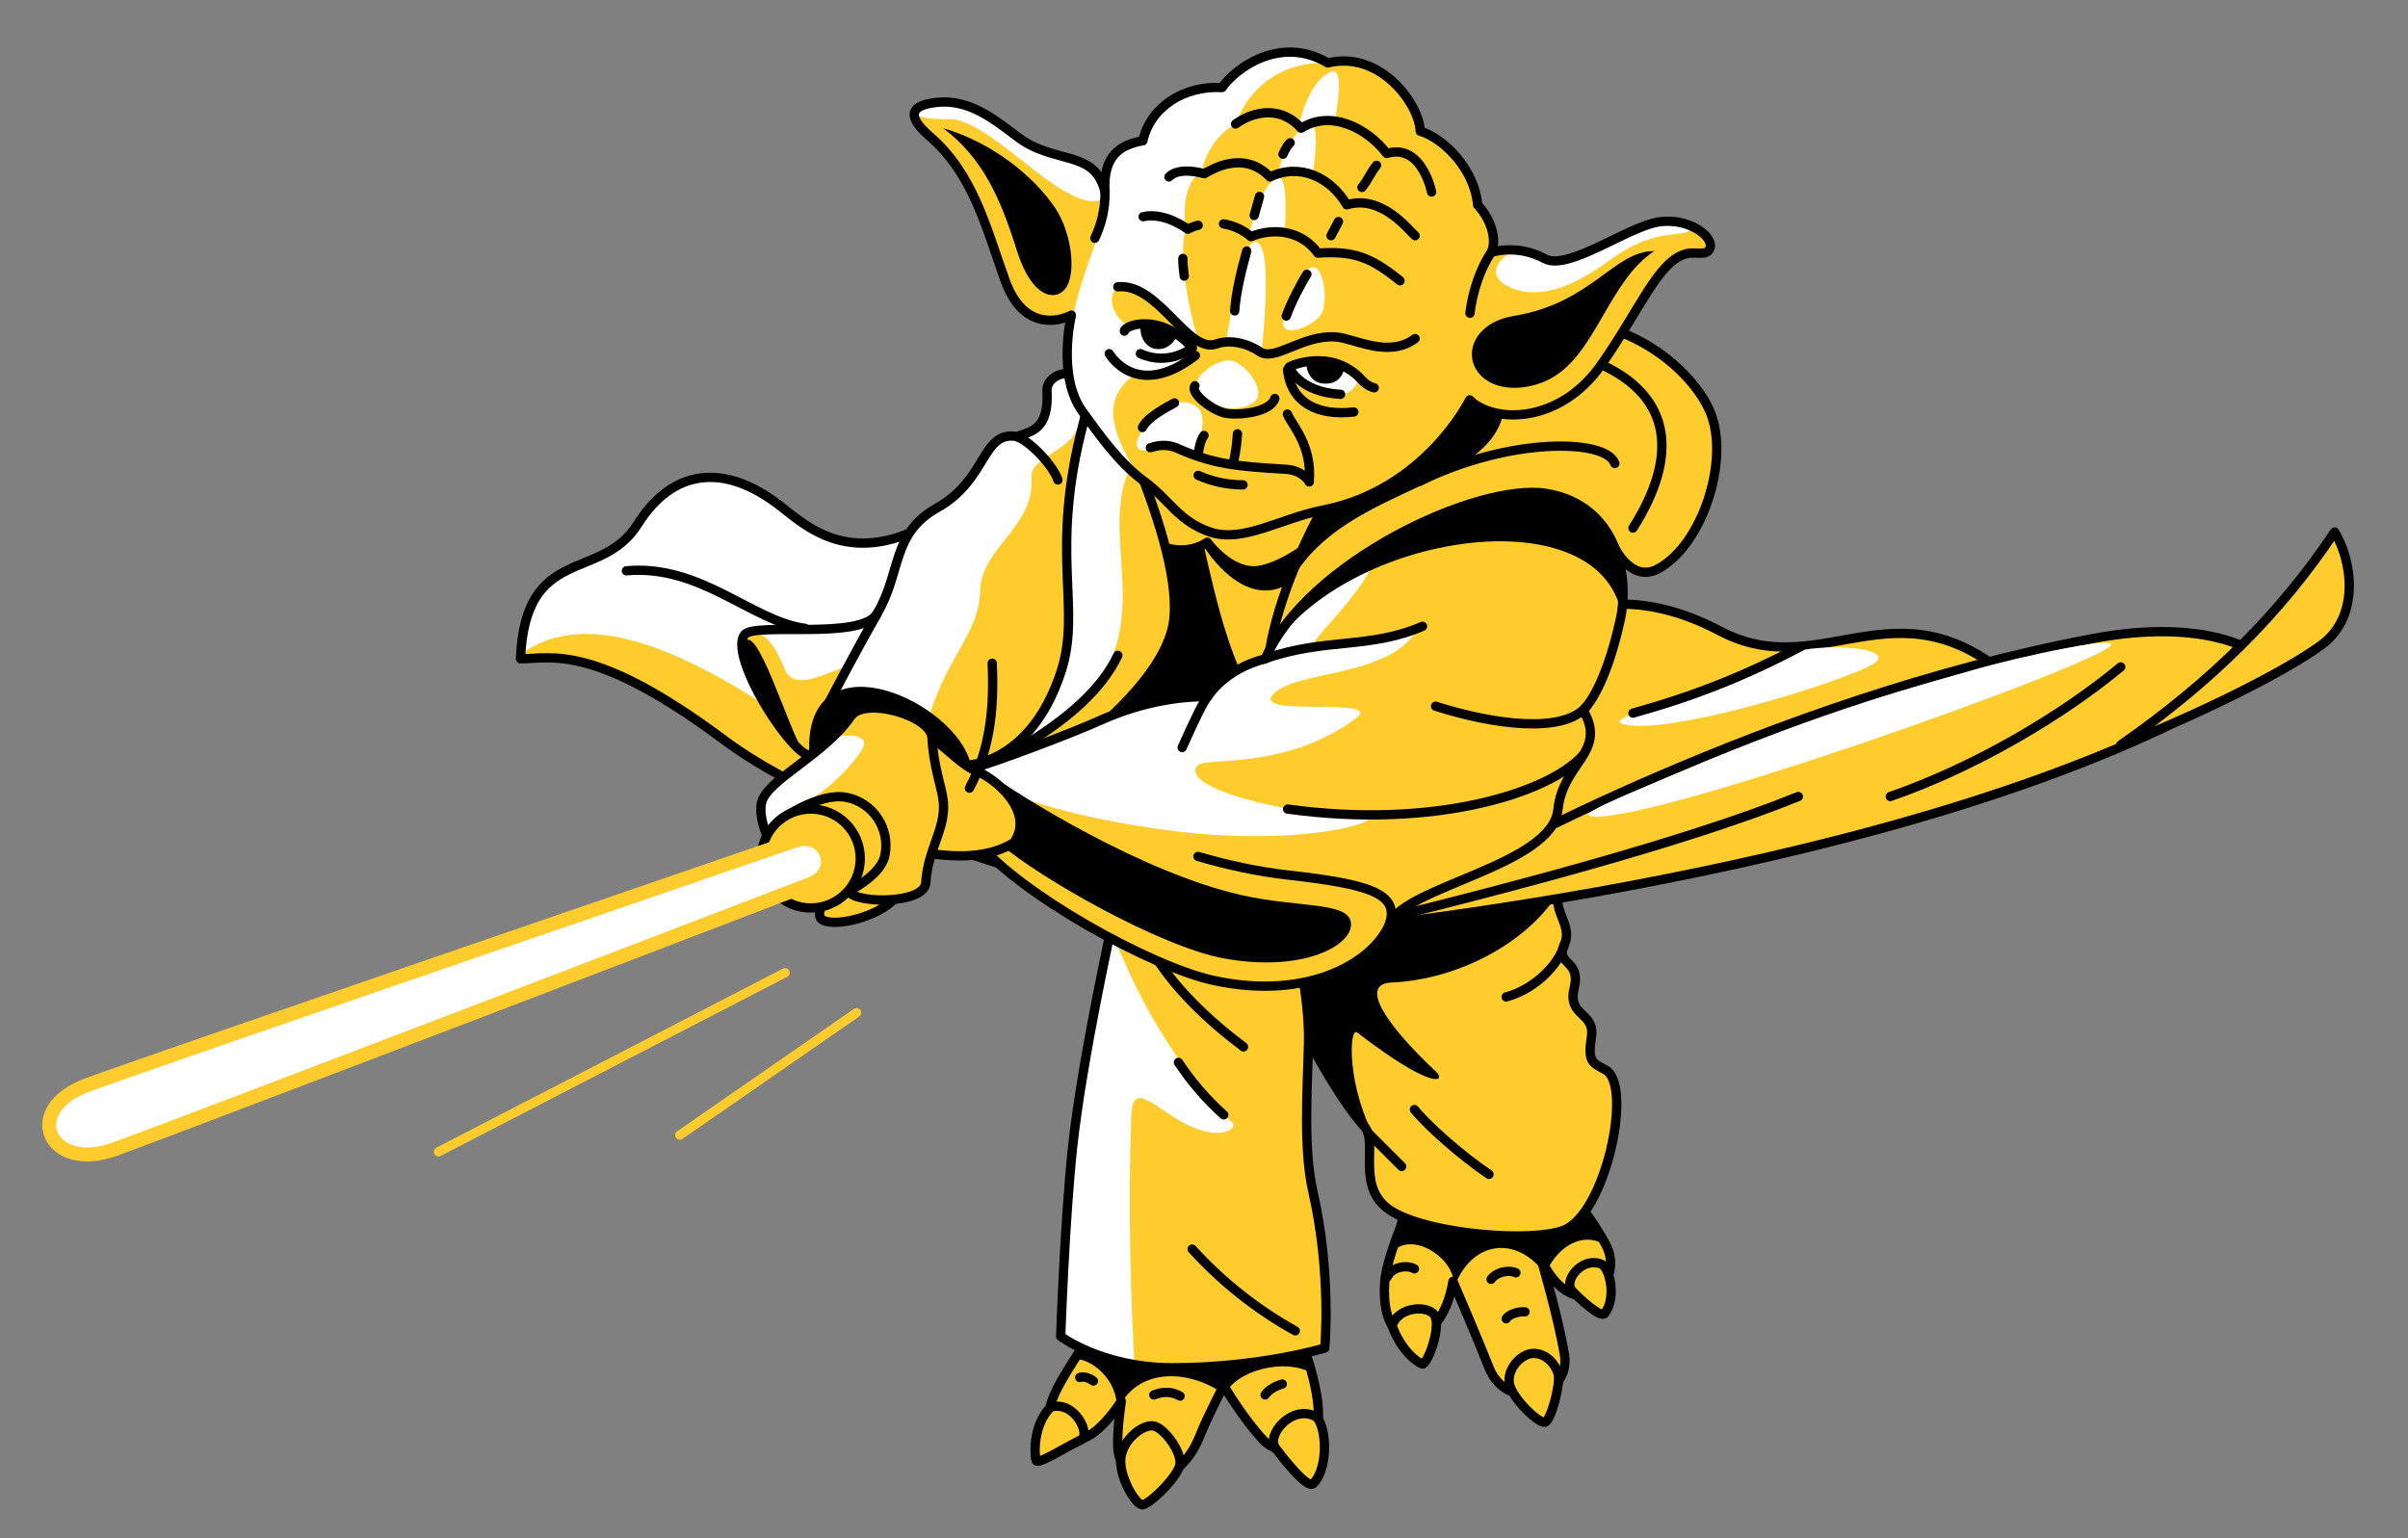 <?xml version="1.0" encoding="utf-8"?>
<!-- Generator: Adobe Illustrator 22.1.0, SVG Export Plug-In . SVG Version: 6.00 Build 0)  -->
<svg version="1.1" id="Layer_1" xmlns="http://www.w3.org/2000/svg" xmlns:xlink="http://www.w3.org/1999/xlink" x="0px" y="0px"
	 viewBox="0 0 1036.8 662.4" style="enable-background:new 0 0 1036.8 662.4;" xml:space="preserve">
<rect x="0" y="0" width="1036.8" height="662.4" fill="#808080" stroke="none"/>
<style type="text/css">
	.st0{clip-path:url(#XMLID_23_);fill:#FFFFFF;}
	.st1{clip-path:url(#XMLID_23_);}
	.st2{clip-path:url(#XMLID_24_);fill:#FFFFFF;}
	.st3{fill:none;stroke:#000000;stroke-width:4;stroke-linecap:round;stroke-linejoin:round;stroke-miterlimit:10;}
	.st4{clip-path:url(#XMLID_25_);}
	.st5{fill:#FFCC2E;}
	.st6{fill:#FFCC2E;stroke:#000000;stroke-width:4;stroke-linecap:round;stroke-linejoin:round;stroke-miterlimit:10;}
	.st7{fill:#FFFFFF;}
	.st8{fill:#FFFFFF;stroke:#000000;stroke-width:4;stroke-linecap:round;stroke-linejoin:round;stroke-miterlimit:10;}
	.st9{fill:none;stroke:#FFCC2E;stroke-width:4;stroke-linecap:round;stroke-linejoin:round;stroke-miterlimit:10;}
	.st10{clip-path:url(#XMLID_26_);fill:#FFFFFF;}
	.st11{fill:#FFFFFF;stroke:#000000;stroke-width:6;stroke-linecap:round;stroke-linejoin:round;stroke-miterlimit:10;}
	.st12{clip-path:url(#XMLID_27_);fill:#FFCC2E;}
	.st13{clip-path:url(#XMLID_28_);fill:#FFFFFF;}
	.st14{clip-path:url(#XMLID_29_);fill:#FFFFFF;}
	.st15{clip-path:url(#XMLID_30_);fill:#FFFFFF;}
	.st16{clip-path:url(#XMLID_31_);fill:#FFFFFF;}
	.st17{clip-path:url(#XMLID_32_);fill:#FFFFFF;}
	.st18{clip-path:url(#XMLID_33_);fill:#FFFFFF;}
	.st19{fill:#FFFFFF;stroke:#FFCC2E;stroke-width:6;stroke-linecap:round;stroke-linejoin:round;stroke-miterlimit:10;}
	.st20{clip-path:url(#XMLID_34_);fill:#FFFFFF;}
	.st21{clip-path:url(#XMLID_35_);fill:#FFFFFF;}
	.st22{fill:#FFFFFF;stroke:#000000;stroke-width:4;stroke-miterlimit:10;}
	.st23{clip-path:url(#XMLID_36_);fill:#FFCC2E;}
	.st24{clip-path:url(#XMLID_37_);fill:#FFFFFF;}
	.st25{clip-path:url(#XMLID_38_);fill:#FFFFFF;}
	.st26{clip-path:url(#XMLID_39_);fill:#FFFFFF;}
	.st27{stroke:#000000;stroke-width:4;stroke-linecap:round;stroke-linejoin:round;stroke-miterlimit:10;}
	.st28{fill:none;stroke:#FFFFFF;stroke-width:4;stroke-linecap:round;stroke-linejoin:round;stroke-miterlimit:10;}
	.st29{fill:none;stroke:#FFCC2E;stroke-width:6;stroke-linecap:round;stroke-linejoin:round;stroke-miterlimit:10;}
	.st30{clip-path:url(#XMLID_40_);}
	.st31{clip-path:url(#XMLID_41_);fill:#FFFFFF;}
	.st32{clip-path:url(#XMLID_42_);fill:#FFFFFF;}
	.st33{stroke:#FFCC2E;stroke-width:4;stroke-linecap:round;stroke-linejoin:round;stroke-miterlimit:10;}
	.st34{clip-path:url(#XMLID_43_);fill:#FFFFFF;}
</style>
<g>
	<path class="st6" d="M353.6,395.7c3.8,3.9,24.1-0.1,32-9.2l-23.5-8.9C362.1,377.6,349.8,391.8,353.6,395.7z"/>
	<path class="st6" d="M610.8,510.7c0,0-13.7,28-14.6,41.7c-2.2,32.9,24.4,30,29.4-0.6c0,0,10.8,25.1,15.5,37.1
		c7.6,19.4,35.5,12.9,32.5-5.5c-2.6-15.8-9.9-40.7-9.9-40.7c14.7,29.6,36.6,9.9,27.7-6.7c-5-9.4-14.9-24.8-30.2-31.9
		C645.9,497.1,610.8,510.7,610.8,510.7z"/>
	<path d="M602.9,518.8l-3.8,20.7c9-10.4,28.9,3.3,26.8,15.4c7.5-21.1,27.5-23.1,39.5-6.1c3.9-10.3,14.9-19.4,26-12.6l-14.1-25.5
		L602.9,518.8z"/>
	<path class="st6" d="M546,413.5c0,0,24.2,52.5,41.5,71.7c6.2,6.9-4.5,26.9,12.2,36.7c16.7,9.8,59.7,13.1,73.5,7.9
		c18.2-6.9,29.9-62.4,18.2-69c-5.7-3.2-7.9-3.3-6.2-14.2s-10.5-8.8-7.4-21.1c3-12.2-8.1-10-4.4-18.3c5-11.1-9.6-15,1.2-34.3
		C680.8,361.8,583.8,374.4,546,413.5z"/>
	<path d="M593,491.8c-13.3-23-12.2-49.9-8.7-47.2c33.7,25.8,38,20.7,34.2,17.1c-22.9-21.5-33-38-19.4-38.6
		c26.3-1.1,55.2-14.9,70-35.8c0,0-119.9,6.5-117.3,30.2C554.4,441.2,586.9,491.3,593,491.8z"/>
	<path class="st6" d="M603.5,502.3c-4.7-4.6-14.5-14.5-14.5-14.5"/>
	<path class="st6" d="M609,477.8c5.3,6.6,19.9,19.7,32.1,27.9"/>
	<path class="st6" d="M648.5,429.3c11.5-3,22.5-13.2,25.1-22.7"/>
	<path class="st6" d="M872.3,298.4c-53.6-53.6-86.2-2.6-131.8-26.7c-42.3-22.4-69-5.3-69-5.3l-50.9,108.7
		C620.7,375.1,805.8,355.2,872.3,298.4z"/>
	<g>
		<defs>
			<path id="XMLID_13_" d="M551.2,402.7c2.9,0,232.9-19.8,380.2-89.2c29.6-14,38.5-33,38.5-33s-20.6-14.5-68.3-5.6
				c-141,26.4-269.1,98.8-269.1,98.8s-14.1-117.9-67.1-150.4C518.1,194.2,433,207.4,399,226c-33.8,18.4-52.6-0.1-62.9-8
				c-25-19.5-47-15.4-61.5,7.7c-15.8,25.2-48.4,8.5-50.5,58c13.2,0,31.6-6.9,87.7,35C381.1,370.3,551.2,402.7,551.2,402.7z"/>
		</defs>
		<use xlink:href="#XMLID_13_"  style="overflow:visible;fill:#FFCC2E;"/>
		<clipPath id="XMLID_23_">
			<use xlink:href="#XMLID_13_"  style="overflow:visible;"/>
		</clipPath>
		<path class="st0" d="M404.8,186.8c0.2,1.3-42.4,139.6-42.4,139.6c-55-40.2-107.4-70.3-140.6-42.8l-2.1-107.8L404.8,186.8z"/>
		
			<use xlink:href="#XMLID_13_"  style="overflow:visible;fill:none;stroke:#000000;stroke-width:4;stroke-linecap:round;stroke-linejoin:round;stroke-miterlimit:10;"/>
	</g>
	<path d="M544.9,309.4c-14.9-22.7-20.5-47.6-26.5-73.9c17.9,26.7,42.8,27.9,54.9-15.7l-71-12.3L454,330.8L544.9,309.4z"/>
	<path class="st6" d="M481.7,191.5c0.3,2-0.1,32.7,13,41c14.5,9.1,25.1,1,25.1,1s10.2,14.2,22.5,12.1c18.7-3.2,46.6-31.8,32.3-28.1
		C532.1,228.5,500.3,225.8,481.7,191.5z"/>
	<path class="st6" d="M695.3,236c0,0,7.3,15.2,18.7,8.9c19.1-10.4,30.7-46.8,22.5-67.1c-8.4-20.9-46.3-52.9-95-34
		c-48.7,19-88.2,95.6-94.7,135.7"/>
	<path class="st6" d="M426.7,346.9c0,0,75.5-43.9,78.8-80.9c3.3-37-38-113.7-38-113.7l-70.2,159.4L426.7,346.9z"/>
	<path class="st7" d="M488.6,197.4c-20.7,35.2,19.5,78.1-38.2,119.1c-29.6,21-23-19.3-23-19.3L457.5,163
		C457.5,163,503.7,171.7,488.6,197.4z"/>
	<path class="st6" d="M473.4,569.3c0,0-14.8,21-19,30.3c-9,19.8,4.8,21.8,11.1,20.1c8.6-2.3,17.3-16.3,17.3-16.3s-2.6,16.6-1.1,23
		c3.7,16,25.7,14.7,34.7-7.6c3.7-9.3,10.5-22.1,10.5-22.1s8.4,14.3,17,23.4c7.8,8.3,23.8,5.7,23.8-10.6c0-16-9.9-38.4-9.9-38.4
		L473.4,569.3z"/>
	<path d="M468.7,569.2l-5.9,15.9c9.2,0.5,20,11.6,17.7,23.7c8.2-21.1,32.5-19,46.9-8.1c4.3-10.3,25.4-16.2,37.5-9.4l-9.6-27.7
		L468.7,569.2z"/>
	<g>
		<defs>
			<path id="XMLID_10_" d="M456.7,575.5c0,0,1.7-50.1,5.2-82.2c4.1-37.4,17-95.7,17-95.7l78.3,5c0,0,6.8,26.1,6.2,47.2
				c-0.6,21.1-2.2,45.4,1.9,63.4c8.1,35.5,5.1,67.3,5.1,67.3s-28.1,8.5-65.7,8.5C474.6,589,456.7,575.5,456.7,575.5z"/>
		</defs>
		<use xlink:href="#XMLID_10_"  style="overflow:visible;fill:#FFCC2E;"/>
		<clipPath id="XMLID_24_">
			<use xlink:href="#XMLID_10_"  style="overflow:visible;"/>
		</clipPath>
		<path class="st2" d="M488.9,594.9c1.2,19.2-47-11.8-53.6-34L472.7,381c12.9,51.7,46.8,93.7,57.7,102.2c3.1,2.4-4.5,8.6-19.7,0.9
			c-13.3-6.8-23-19.2-23.6-3.9C485.6,518.5,486.8,561.7,488.9,594.9z"/>
		
			<use xlink:href="#XMLID_10_"  style="overflow:visible;fill:none;stroke:#000000;stroke-width:4;stroke-linecap:round;stroke-linejoin:round;stroke-miterlimit:10;"/>
	</g>
	<path class="st6" d="M495.2,408.1c9.1,16.3,25,31.3,40.2,42.7"/>
	<g>
		<defs>
			<path id="XMLID_14_" d="M474,310.1c13.2-5.9,29.2-10.2,46-10.1c0,0,7-11.8,24.8-16.3c17.8-41.4,91.4-76.1,121.1-71.2
				c30.5,5.1,35.9,35.8,31.7,54.5c-7,31.6-16,38.8-16,38.8c10.7,17.9-8.8,22.7-10.8,42.8c-2.4,24.1-66,33.1-72.5,49.2
				s-34.3,33.4-75.8,24.4c-27.4-6-83.5-37.4-101.4-59.4c-11-13.5-16.3-28.2-4.4-31.3C428.6,328.2,460.9,316,474,310.1z"/>
		</defs>
		<use xlink:href="#XMLID_14_"  style="overflow:visible;fill:#FFCC2E;"/>
		<clipPath id="XMLID_25_">
			<use xlink:href="#XMLID_14_"  style="overflow:visible;"/>
		</clipPath>
		<path style="clip-path:url(#XMLID_25_);fill:#FFFFFF;" d="M424.2,327.7c-11.6,10.1,33,24.2,81.5,30.2c62,7.7,101.4-7.5,76-7.1
			c-25.4,0.4-75.4-11.6-65.8-21.4c3.3-3.3,37.7,2.3,67.8-20c13.4-9.9-48,0.3-34.7-11.2c11.2-9.7,50.1-6.8,61.5-27.6
			c-18.8,6.1-30.1,4.6-41.4,7.3c-11.1,2.6,7.9-11.2,20.1-31C595.1,237.2,480.4,278.8,424.2,327.7z"/>
		
			<use xlink:href="#XMLID_14_"  style="overflow:visible;fill:none;stroke:#000000;stroke-width:4;stroke-linecap:round;stroke-linejoin:round;stroke-miterlimit:10;"/>
	</g>
	<path d="M425.1,332.5c14,10.5,66.9,43.3,109.2,52.9c25.1,5.7,46.8,2.7,47.4,12.3c0.6,9.6-21,21.2-54.8,15
		c-27.6-5.1-79.5-34.8-96.2-49.2S414,324.2,425.1,332.5z"/>
	<path class="st6" d="M618.1,304.1c24.3,7.8,55.1,12.2,65,0.1"/>
	<path class="st3" d="M554.4,348.4c63.6,8.8,112.9-7.1,127.2-23.2"/>
	<path class="st6" d="M544.9,283.6c25.8-9,44.6-4,67.6-13.9"/>
	<path d="M544.9,283.6c29.8-53.3,143.3-71.7,153.3-19.2c4.4-31.2-9.2-50.5-37-52.5C612.8,212.3,553.8,257.6,544.9,283.6z"/>
	<ellipse cx="383.4" cy="318.6" rx="35.5" ry="27.1"/>
	<g>
		<defs>
			<path id="XMLID_12_" d="M320.5,273.4c-7.9,11.2,29.9,65.8,29.9,48.4c-0.2-45,59.6-17.6,65.6,7.7c0,0,27.6,0,40.8-40.1
				c9.1-27.6-5.2-51.1,9.7-107.4c7.4-27.9-16.2-23.4-15.7-13.7c0.9,16.7-6.7,17.4-12.9,19.7c-15.2-2.7-12.7,18.6-34.4,30.7
				c-19.8,11.1-15.4,28.2-25.9,45.6C370.7,275.9,324.5,267.7,320.5,273.4z"/>
		</defs>
		<use xlink:href="#XMLID_12_"  style="overflow:visible;fill:#FFCC2E;"/>
		<clipPath id="XMLID_26_">
			<use xlink:href="#XMLID_12_"  style="overflow:visible;"/>
		</clipPath>
		<path class="st10" d="M398.9,313.1c6.9-28.7,22.7-39.6,23.1-58.5c0.4-19,23.7-27.5,22.1-49.2c-0.5-7.5,13.1-10.4,18.7-18.6
			c7.6-11.1,1.1-33.8-5.9-34.4c-5.5-0.5-34.2-2-44.7,21.5c-10.5,23.5-21.4,54.9-29.8,79.3c-6.7,19.7-16.6,37.3-25.1,48.4
			L398.9,313.1z"/>
		<path class="st10" d="M373.1,283.7c0,0-13.7,5.2-20.6,7.7c-6.9,2.5-12.6,2-14.5-3c-2-4.9-6.2-15-12.7-15.9
			c-14.1-1.9,59.7-11.4,59.7-11.4L373.1,283.7z"/>
		
			<use xlink:href="#XMLID_12_"  style="overflow:visible;fill:none;stroke:#000000;stroke-width:4;stroke-linecap:round;stroke-linejoin:round;stroke-miterlimit:10;"/>
	</g>
	<path d="M647.1,178.8c-6.3,0-8.7-1.8-14.3-6.6c-23,20.3-44.9,36.6-65.1,47l-15.2,38.4C570.7,210.1,638.7,212.4,647.1,178.8z"/>
	<path class="st3" d="M507.4,457.5c5.5,8.3,12.1,16,19.5,22.6"/>
	<g>
		<defs>
			<path id="XMLID_5_" d="M569.4,219.7c44.4-8.6,63.4-47.5,63.4-47.5c10,10,38.5,10.8,56.7-15.2c16.9-24.2,24.4-44.4,36.4-47.7
				c4.2-1.1,8.9,1.2,10.3-2.3c2-4.9-8.7-13.2-21.6-11.5c-13.2,1.7-39.4,21.4-49.5,15.9c-12-6.5-23-2.7-23-2.7
				c2.5-5.5,0-14.1-5.9-20.5c-1.2-15-14.3-28.6-24.7-31.7c-0.3-11.3-16.9-34.9-39.8-29.4c-20.5-12.2-40,2.5-45.5,10.6
				c-16.5-0.9-30.9,8.4-34.1,22.9c-9.6,1.7-17.4,6.3-16.3,22.2C471.5,64,454,71.2,437.9,58.8c-12.1-9.3-22.7-17.1-37.4-14.3
				c-7.5,1.4-10.6,5.2-0.2,14.2c18.8,16.3,24.2,39.1,32.5,62.2c7.7,21.2,22.7,17.8,28.5,14.8c0,0-6.4,26.4,4.9,41.7
				c6.9,9.4,15.2,21.7,27,30.3c10.2,7.5,14.3,16.8,27.8,21.4C535.2,233.9,551.4,223.2,569.4,219.7z"/>
		</defs>
		<use xlink:href="#XMLID_5_"  style="overflow:visible;fill:#FFCC2E;"/>
		<clipPath id="XMLID_27_">
			<use xlink:href="#XMLID_5_"  style="overflow:visible;"/>
		</clipPath>
		<path style="clip-path:url(#XMLID_27_);fill:#FFFFFF;" d="M520.1-10.3l51.7,37.4c-18.6-0.8-33.8,9.5-39.7,26.3
			c0,0-11.5,5-14.9,21.1c-6.8,2.5-8.2,16.5-6.5,24.2c-2.7,5.6-1.5,25.7,5.3,48.2c-10.2-9.7-28-28.6-34.6-23.4
			c-6.5,5.2,0.3,15.8,4.6,16.3c-4.3,1.7,30.4,11.8,21.3,18.2c-5,3.5-17.5,2-18.5,2.8c-7,6.2-17.4,14.3,0.2,42
			c-3.3,5.2-29.2-32.4-29.2-45.8c0-34.4,18.5-58.5,14.9-71.2c-15.8,7.2-48-35-66.1-34.5c-25,0.7-20.4-10.5-16.2-17.7L520.1-10.3z"/>
		<path style="clip-path:url(#XMLID_27_);fill:#FFFFFF;" d="M559.3,54.3c1.7-9.4,7.3-21.5,14.4-23.6c5.6-1.6,1,21.5,1,21.5
			C570.4,51.5,565.2,52.4,559.3,54.3z"/>
		<path style="clip-path:url(#XMLID_27_);fill:#FFFFFF;" d="M550.3,74.8c1.7-9.4,7.9-19.3,13.3-21.3s1.7,21.1,1.7,21.1L550.3,74.8z"
			/>
		<path style="clip-path:url(#XMLID_27_);fill:#FFFFFF;" d="M537.7,102.1c1.7-9.4,6.8-23.5,12.2-25.5c5.4-2,3.2,23.4,3.2,23.4
			L537.7,102.1z"/>
		<path style="clip-path:url(#XMLID_27_);fill:#FFFFFF;" d="M552.4,139.1c0.1-6.8,6.6-21.9,12.1-23.8c5.4-2,7.4,14.1,4.6,19.6
			C566.3,140.3,552.3,145.9,552.4,139.1z"/>
		<path style="clip-path:url(#XMLID_27_);fill:#FFFFFF;" d="M489.7,192.4c-2.5-4.9,15.4-26.6,26.2-16.6c4.8,4.5-1.2,20.4-1.2,20.4
			C499.4,188.8,492.3,197.3,489.7,192.4z"/>
		<path style="clip-path:url(#XMLID_27_);fill:#FFFFFF;" d="M540,173c-8.8,6.9-24.9-0.5-25.4-5.2c-0.6-6.3,9.6-13.3,15.5-12.5
			C536,156.2,545.8,168.5,540,173z"/>
		<path style="clip-path:url(#XMLID_27_);fill:#FFFFFF;" d="M729.1,96.4c-2.8,9-12.2-1.8-36.7,16.1c-19.9,14.5-33.3,15.6-42.9,10.9
			c-11.7-5.8-2.7-15.5,11-18.6S734.6,78.7,729.1,96.4z"/>
		<path style="clip-path:url(#XMLID_27_);fill:#FFFFFF;" d="M528.1,146c1.7-9.4,6.3-40.8,12-41.8c8.9-1.5,3,47.7,3,47.7L528.1,146z"
			/>
		<path style="clip-path:url(#XMLID_27_);fill:#FFFFFF;" d="M512,149.6c-0.3,5.6-25.4,7.6-27.6-2.8C481.2,132,512.3,144,512,149.6z"
			/>
		<path style="clip-path:url(#XMLID_27_);fill:#FFFFFF;" d="M556.4,158.6c-1.9,5.2,19.4,16.5,26.4,8.6
			C591.7,157,558.3,153.3,556.4,158.6z"/>
		
			<use xlink:href="#XMLID_5_"  style="overflow:visible;fill:none;stroke:#000000;stroke-width:4;stroke-linecap:round;stroke-linejoin:round;stroke-miterlimit:10;"/>
	</g>
	<path class="st3" d="M526.8,96.4c4,0.7,8.1,2.3,11.8,5.5c9.8-4,21.9-2.6,28.8,7.1c15.9-1.1,23.2,2.1,35.4,11.9"/>
	<path class="st3" d="M492.2,93.3c9.5-2.1,19.2,5.4,19.2,5.4c1.3-0.7,2.8-1.3,4.5-1.7"/>
	<path class="st3" d="M609.3,101.5c-2.6-2.1-14.3-17.9-29.4-13.3c-7.1-12-20.3-18.1-33.1-12c-11.5-11.9-25.3-3-28.3-1.4
		c0,0-10.7-3.3-15.2,1.4"/>
	<path class="st3" d="M616.4,82.7c0,0-4.2-21.2-19.3-16.6c-8.4-10.9-24-19-36.9-10.9c-9.8-10.9-22.4-6.1-28.2-1.8"/>
	<path class="st3" d="M553.8,136.1c2.3-6.3,6.5-14.2,8.9-18"/>
	<line class="st3" x1="573.1" y1="101.5" x2="576.3" y2="95.4"/>
	<path class="st3" d="M586.4,80.7c2.5-3,3.8-6.5,6.3-9.5"/>
	<path class="st3" d="M531.6,133.9c0.6-8.5,3.2-18.6,5.2-25.8"/>
	<line class="st3" x1="540" y1="92.8" x2="542.3" y2="84.6"/>
	<path class="st3" d="M481.3,123.5c17.6-1.7,30.1,29.1,42.5,24.6c5.8-2.1,13.5-0.2,18.5,3.3c6.6,4.5,18.3-7.3,32.8-6.3
		c8.3,0.6,22.5,9.3,34.2,0.7"/>
	<path class="st3" d="M514.5,166.1c-2.3,3.4,8,11,13.5,11.9c5.6,0.9,18.9-0.4,20.9-6.4"/>
	<path class="st3" d="M495.3,192.8c0.6,0,5.5-2.4,11.5,0.2c15.4,6.8,24.9,7.8,47,9.1c7,0.4,9.9,5.3,9.9,5.3"/>
	<path class="st6" d="M515.9,204.7c6,2.7,12.7,4.1,19.3,4.1"/>
	<path class="st3" d="M484.1,142.6c0-2.5,15.4-8.3,29.3,7.2c0,0-10,8.1-22.4,2.5"/>
	<path class="st3" d="M477.6,152.3c0,0,11.6,20.4,37.1,0.8"/>
	<path class="st3" d="M577.2,169.8c-17.9-0.9-22.2-11.7-22.2-11.7c0.3-0.5,18.5-8.6,31.4,5.6c2.5,2.8,5.3,3.3,5.3,3.3"/>
	<path class="st3" d="M554.4,159.2c1.4,14.3,13.1,20,28.5,18.2"/>
	<path d="M578.9,158.4c-1.3,5.8-5.5,7.3-9.8,6.7c-4.5-0.6-7.2-5.7-6.4-9.4C566.9,155.1,576.3,155.9,578.9,158.4z"/>
	<path d="M507.2,143.9c0,0-2.6,7-9.2,6.4c-4.5-0.4-7.7-5.1-6.8-10.8C496.5,139,503.2,140.7,507.2,143.9z"/>
	<path class="st3" d="M531.3,198c0.8-3.7,1.3-7.4,1.5-11.2"/>
	<path class="st3" d="M554.3,178.3c1.7,4.5,10.8,13.3,9.4,29.2"/>
	<path class="st3" d="M491.9,184.1c2-4.4,10.5-8.8,13.8-10.6"/>
	<path d="M636.8,160.8c-7-8.4-1.9-21.9,14.8-24.7c34-5.6,43.1-28,60.7-28c-19.7,12.9-25.1,44.3-44.6,54.9
		C658.1,168.2,643.8,169.2,636.8,160.8z"/>
	<path d="M454.4,89.7c-9-13.5-26.8-28.2-48.3-34.5c17.1,12.9,24.7,30.2,31.8,52.9c6.6,20.9,17.1,21.7,21.1,15.8
		C463.5,117.3,461.3,100,454.4,89.7z"/>
	<path class="st3" d="M509.3,111.3c-0.1,1.8,0.3,5.3,0.6,7.6"/>
	<path class="st3" d="M552.4,66.4c0.7-1.5,1.8-3.8,3.1-4.9"/>
	<path class="st6" d="M356.6,303.1c0,0,13.1-25,21-38.6"/>
	<path class="st3" d="M437.9,188.1c5.9,2,15.8,12.8,17.6,18.6"/>
	<path class="st6" d="M436.6,362.8c-15.7,9.8-36.9,4.5-49,2.8c-12.1-1.6-25.1-52.8-12-55.6c20.1-4.3,33.8,17.7,44.3,21.8
		C428.9,335.2,445.7,349.6,436.6,362.8z"/>
	<g>
		<defs>
			<path id="XMLID_11_" d="M366.3,308.5c-11.6,16.8-36.3,27.4-38.4,37.2c-2.1,9.7,7.6,23.1,6.9,29.5s21.7,7.6,25,5.1
				c3.3-2.5,18.6-14.4,18.6-14.4s-12.5,9.9-13.3,16.7c-0.8,6.7,32.9,7.3,33.5-2.4c0.9-14.6,8.5-22.9,7.6-34.7
				c-0.6-6.6-4.3-15-4.9-27.9C400.7,308.2,372.2,299.9,366.3,308.5z"/>
		</defs>
		<use xlink:href="#XMLID_11_"  style="overflow:visible;fill:#FFCC2E;"/>
		<clipPath id="XMLID_28_">
			<use xlink:href="#XMLID_11_"  style="overflow:visible;"/>
		</clipPath>
		<path class="st13" d="M341.2,348.4c14.6-5.9,27.8-21.1,30.4-26.5s-7.5-6.6-13.8-3.4c0,0-44.8,16.8-35.4,41.1
			C331.9,383.9,341.2,348.4,341.2,348.4z"/>
		
			<use xlink:href="#XMLID_11_"  style="overflow:visible;fill:none;stroke:#000000;stroke-width:4;stroke-linecap:round;stroke-linejoin:round;stroke-miterlimit:10;"/>
	</g>
	<path class="st6" d="M381,368.4c-2.4,11.5-25.2,19.9-25.2,19.9l-19.3-35.6c0,0,16.5-11.7,28-9.3C375.9,345.6,383.4,356.9,381,368.4
		z"/>
	<circle class="st6" cx="349.1" cy="369.7" r="21.3"/>
	<path class="st3" d="M515.9,195.9c0.2-2.5,1-6.4,2.5-8.4"/>
	<path class="st6" d="M632.9,134.9c1.1-9.3,4.6-19.7,9.2-26.2"/>
	<path class="st3" d="M475.8,82.7c0,7.8-1.6,13.8-4.4,19.9"/>
	<path class="st19" d="M342.1,362.1c-13.6,4.7-277.3,95.1-304.4,105.1C8.8,477.8,21.2,505,49,495c28.4-10.2,286.5-109.1,300.1-114.4
		C362.7,375.4,355.8,357.4,342.1,362.1z"/>
	<path class="st7" d="M698.4,311.7c18.6,5.9,97.4-18.8,108.5-26c11.1-7.2-27.8-10-41.2-2.5c-8.2,4.6-30.4,14.2-48.4,19.6
		C701.9,307.5,694.3,310.4,698.4,311.7z"/>
	<path class="st3" d="M703.1,307.1c26.5-7.4,48-15.9,72.3-28.7"/>
	<path class="st3" d="M813.9,343c36.7-12.7,74.3-35.1,99.2-55.8"/>
	<path class="st6" d="M689.5,157c30.4,14,33.2,39.5,13.6,70.4"/>
	<path class="st3" d="M600.4,394.6c44.4-11,125.2-31.8,173.9-51.6"/>
	<path class="st3" d="M515.8,368.8c12.3,3.6,25.4,6.5,38.6,8c34.6,3.9,48.2,7.8,43.9,20.9"/>
	<path class="st3" d="M481.3,282.2c-6.8,14.3-21.2,27.9-46.2,42.2"/>
	<path class="st3" d="M611,207.4c38.3-19,80.5-18.7,84.3-7.8"/>
	<path class="st3" d="M509,321.9c5.6-12.5,8.8-19.1,11-22"/>
	<path class="st6" d="M452.5,605.9c-7.9,7.4-7.1,21-6.4,23c0.7,2,11.6-5.1,19.4-8.9C469.7,617.9,463,603.1,452.5,605.9z"/>
	<path class="st6" d="M496.4,614c-4.7-0.5-12.9,6-13.8,13.8c-0.9,7.8,6.1,19.8,9.1,20.2c2.9,0.3,15.9-12.4,16.4-17.7
		C508.6,624.9,501,614.5,496.4,614z"/>
	<path class="st6" d="M549.2,623.6c-4.2-5.7,7.1-18.8,17-13.7c4.7,2.4,6.4,21.8-0.8,29C562.9,641.3,552.6,628.1,549.2,623.6z"/>
	<path class="st6" d="M599.4,570.9c3.8,10.7,10.9,15.8,12.9,16.5c2,0.7,8-14.6,5.6-20.5C616,562,602.2,562.1,599.4,570.9z"/>
	<path class="st6" d="M660.4,582.8c-5.3-0.1-12,6.9-10.4,13.5c1.6,6.5,12.7,16.8,15.2,16.2c2.5-0.6,6.8-16.4,5.7-20.8
		C669.7,587.3,665.7,582.9,660.4,582.8z"/>
	<path class="st6" d="M676.9,555.9c-3.9-4.2,4-14.7,12.4-11.6c3.9,1.5,6.8,14.9,1.6,21.3C689.2,567.8,680,559.2,676.9,555.9z"/>
	<path d="M319.9,277.8c-4.6,12.2,30.3,51.6,26.5,46.6C339.7,315.6,325.1,264.1,319.9,277.8z"/>
	<path class="st3" d="M544.7,600.7c1.5-2.2,4.5-3.9,7.4-4.7"/>
	<path class="st3" d="M508.1,601.2c-4.7-2.6-8.7-1.5-11.3-0.5"/>
	<path class="st3" d="M464.9,593.2c1.4-0.6,3.9,0,5.9,1.5"/>
	<path class="st3" d="M642,550.9c2.2-3,7.3-4.3,10.7-2.8"/>
	<path class="st3" d="M648.5,567.9c1.4-2.2,5.7-3.2,8.1-3"/>
	<path class="st3" d="M597.2,550c2.3-4.8,8.9-5.3,11.8-3.6"/>
	<path class="st6" d="M913.1,320.8c29-11.1,69.9-30.8,86.6-43.2s12.9-36.5,5.5-48.5C982.3,263.5,952.9,293.1,913.1,320.8z"/>
	<path class="st7" d="M684.3,351.3c18.6,5.9,207-60.6,223.7-72.6c8.4-6-38.1,3.8-59.1,10c-20.2,5.9-61,16.1-126.5,44.1
		C707.4,339.3,680.1,350,684.3,351.3z"/>
	<path class="st3" d="M269.7,245.8c32.1-2.9,54.1,21.8,77,24.8"/>
	<line class="st9" x1="188.8" y1="496" x2="338" y2="418.9"/>
	<line class="st9" x1="292.7" y1="488.8" x2="368.8" y2="436.1"/>
</g>
<path class="st3" d="M427.2,285.6c1,21.1-1.4,38-9.8,53.8"/>
<path class="st3" d="M513.3,537.9c12.7,14,27.8,26,44.4,35.2"/>
<g>
	<g>
		<defs>
			<path id="XMLID_19_" d="M1122.7,65.1L1075,246.4c-3.3,12.5,4.6,25.3,17.3,28l421,88.9c12.4,2.6,24.6-5.5,27-17.9l43.4-225.8
				c2.5-13-6.7-25.5-19.9-26.9L1147,48.3C1135.9,47.1,1125.5,54.2,1122.7,65.1z"/>
		</defs>
		<use xlink:href="#XMLID_19_"  style="overflow:visible;fill:#FFCC2E;"/>
		<clipPath id="XMLID_29_">
			<use xlink:href="#XMLID_19_"  style="overflow:visible;"/>
		</clipPath>
		
			<rect x="998.7" y="19.8" transform="matrix(0.684 -0.729 0.729 0.684 289.252 905.401)" class="st14" width="383.6" height="197.6"/>
		
			<use xlink:href="#XMLID_19_"  style="overflow:visible;fill:none;stroke:#000000;stroke-width:4;stroke-linecap:round;stroke-linejoin:round;stroke-miterlimit:10;"/>
	</g>
</g>
</svg>
